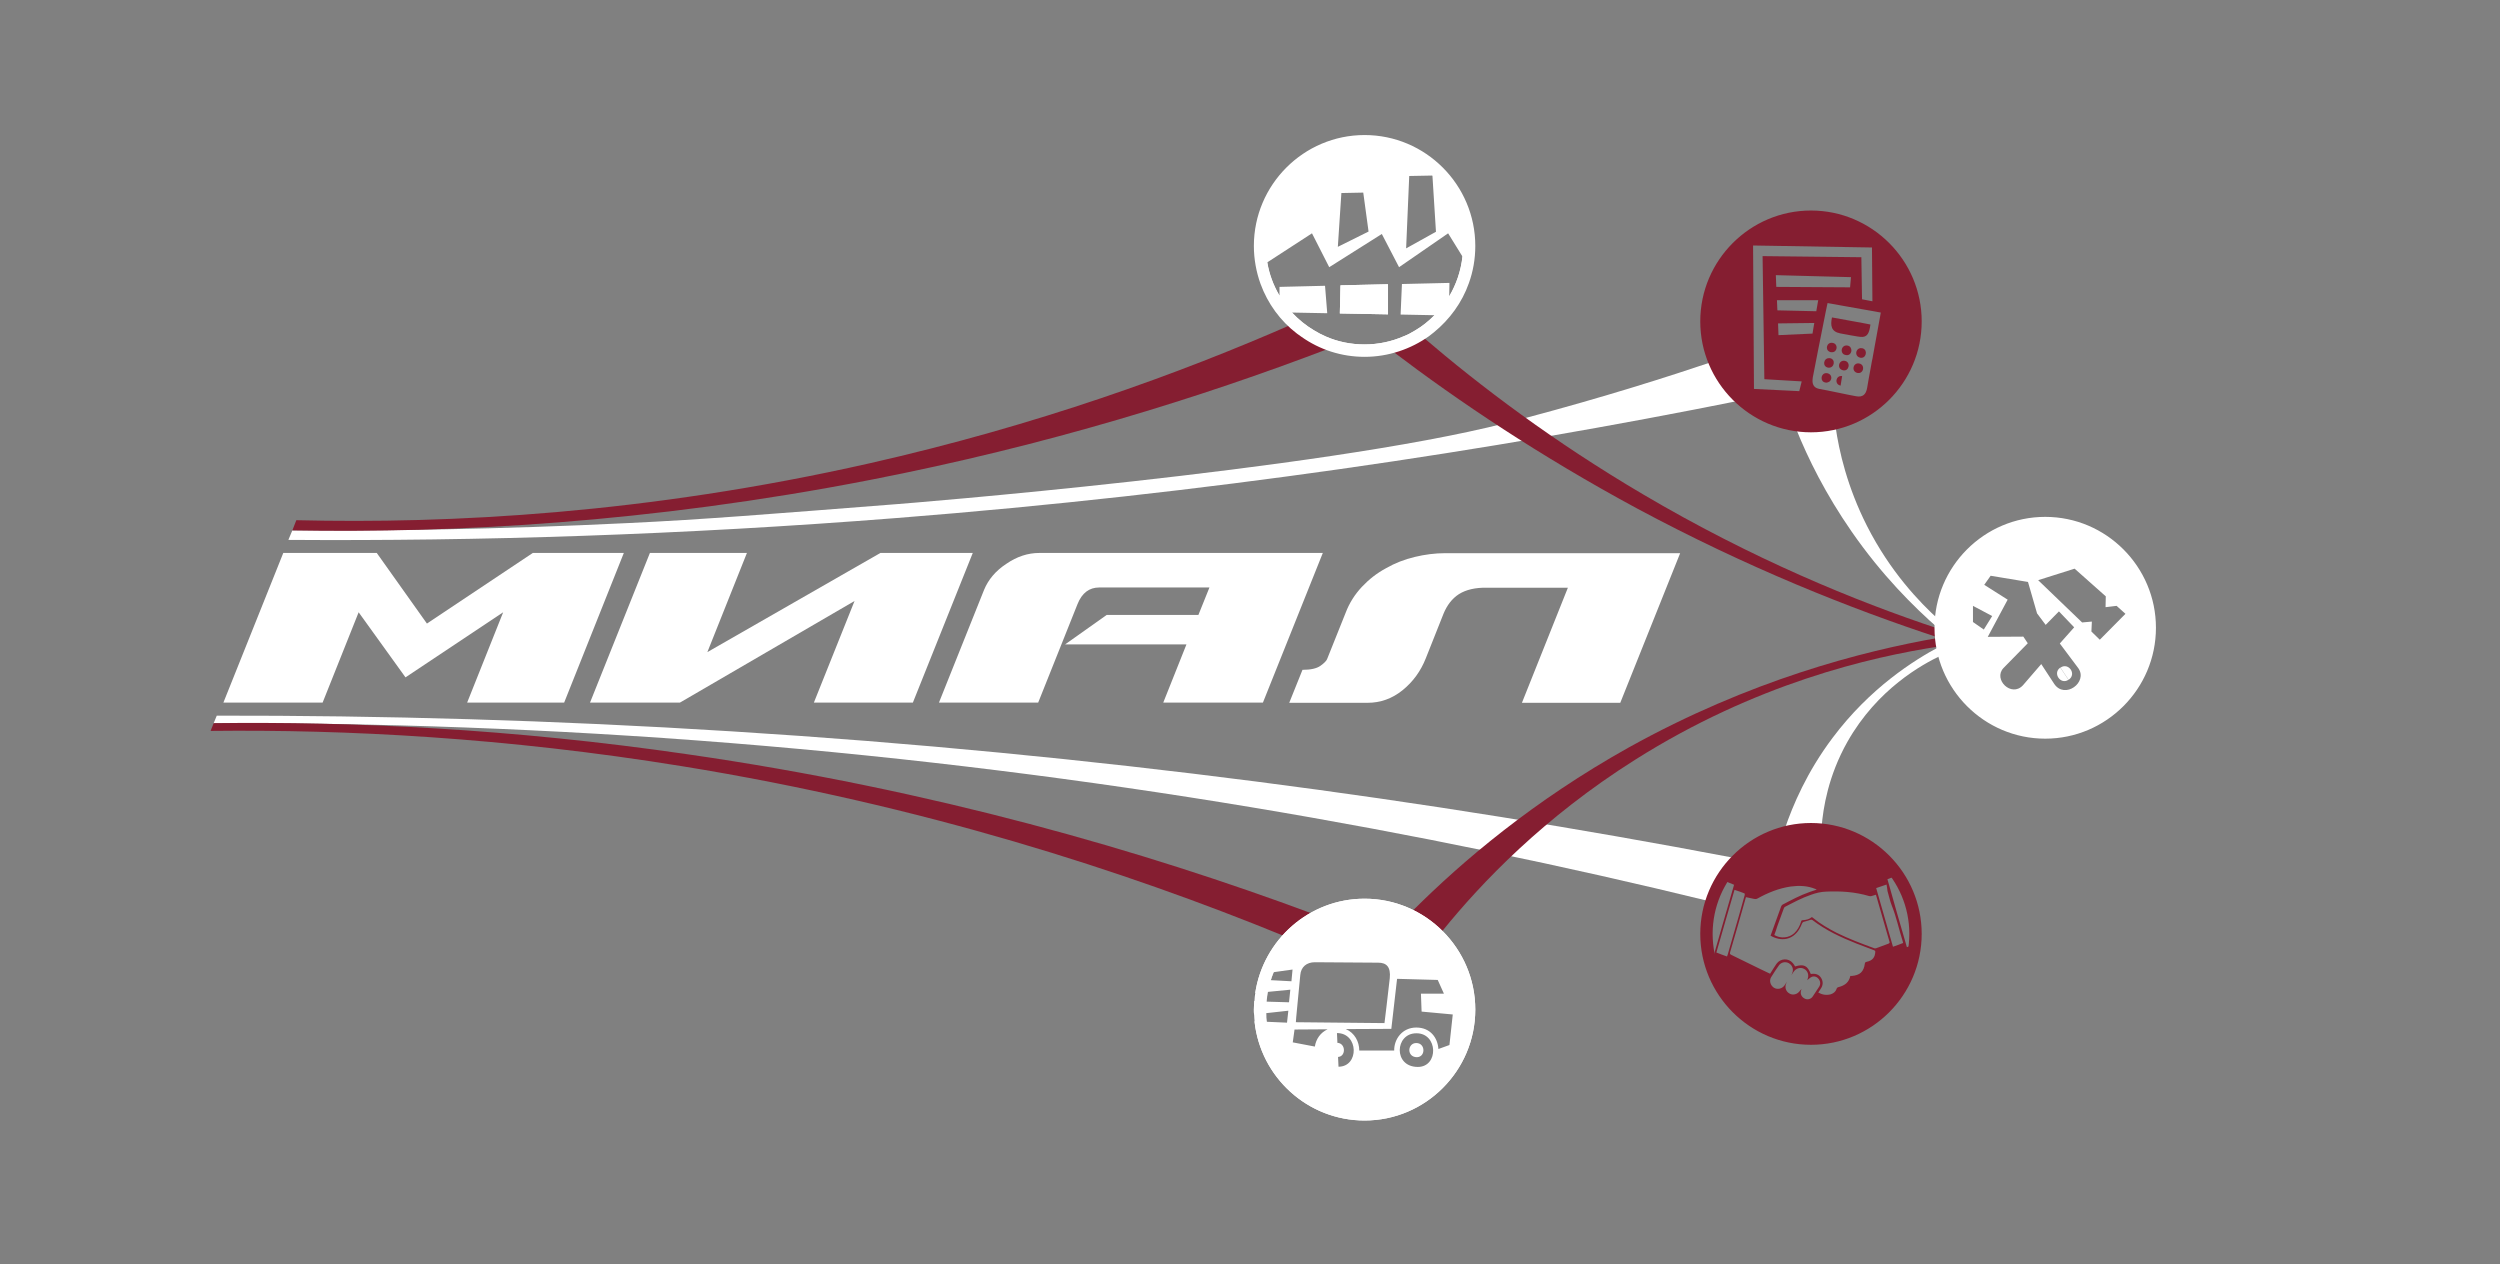 <?xml version="1.0" encoding="UTF-8"?> <svg xmlns="http://www.w3.org/2000/svg" viewBox="1559.85 2277.45 880.3 445.1" width="880.3" height="445.1" data-guides="{&quot;vertical&quot;:[],&quot;horizontal&quot;:[]}"><rect x="1559.85" y="2277.45" width="880.3" height="445.1" fill="#808080" stroke="none"/><path fill="rgb(255, 255, 255)" stroke="none" fill-opacity="1" stroke-width="1" stroke-opacity="1" color="rgb(51, 51, 51)" font-size-adjust="none" class="st0" id="tSvg9c406f49f7" title="Path 1" d="M 1638.513 2524.845 C 1645.542 2507.282 1652.572 2489.719 1659.601 2472.156C 1670.573 2472.156 1681.545 2472.156 1692.516 2472.156C 1698.404 2480.444 1704.292 2488.732 1710.18 2497.02C 1722.605 2488.732 1735.029 2480.444 1747.453 2472.156C 1758.14 2472.156 1768.826 2472.156 1779.513 2472.156C 1772.51 2489.719 1765.506 2507.282 1758.503 2524.845C 1747.116 2524.845 1735.729 2524.845 1724.342 2524.845C 1728.57 2514.245 1732.798 2503.645 1737.026 2493.045C 1725.562 2500.683 1714.097 2508.321 1702.632 2515.96C 1697.133 2508.321 1691.634 2500.683 1686.136 2493.045C 1681.908 2503.645 1677.68 2514.245 1673.452 2524.845C 1661.806 2524.845 1650.159 2524.845 1638.513 2524.845Z" style=""></path><path fill="rgb(255, 255, 255)" stroke="none" fill-opacity="1" stroke-width="1" stroke-opacity="1" color="rgb(51, 51, 51)" font-size-adjust="none" class="st0" id="tSvg166668e996c" title="Path 2" d="M 1822.855 2472.156 C 1818.213 2483.795 1813.57 2495.435 1808.927 2507.074C 1829.236 2495.435 1849.546 2483.795 1869.855 2472.156C 1880.698 2472.156 1891.54 2472.156 1902.382 2472.156C 1895.353 2489.719 1888.323 2507.282 1881.294 2524.845C 1869.674 2524.845 1858.054 2524.845 1846.433 2524.845C 1851.206 2512.92 1855.978 2500.995 1860.751 2489.07C 1840.26 2500.995 1819.769 2512.92 1799.278 2524.845C 1788.721 2524.845 1778.164 2524.845 1767.607 2524.845C 1774.637 2507.282 1781.666 2489.719 1788.695 2472.156C 1800.082 2472.156 1811.469 2472.156 1822.855 2472.156C 1822.855 2472.156 1822.855 2472.156 1822.855 2472.156Z" style=""></path><path fill="rgb(255, 255, 255)" stroke="none" fill-opacity="1" stroke-width="1" stroke-opacity="1" color="rgb(51, 51, 51)" font-size-adjust="none" class="st0" id="tSvg1669f92d2bb" title="Path 3" d="M 1925.804 2472.156 C 1959.083 2472.156 1992.361 2472.156 2025.64 2472.156C 2018.611 2489.719 2011.581 2507.282 2004.552 2524.845C 1992.854 2524.845 1981.156 2524.845 1969.458 2524.845C 1972.181 2518.012 1974.905 2511.179 1977.628 2504.346C 1963.388 2504.346 1949.148 2504.346 1934.908 2504.346C 1939.785 2500.891 1944.661 2497.435 1949.537 2493.98C 1960.302 2493.98 1971.066 2493.98 1981.83 2493.98C 1983.127 2490.758 1984.424 2487.537 1985.721 2484.315C 1972.778 2484.315 1959.835 2484.315 1946.892 2484.315C 1943.39 2484.315 1940.822 2486.264 1939.266 2490.161C 1934.649 2501.722 1930.032 2513.284 1925.415 2524.845C 1913.769 2524.845 1902.122 2524.845 1890.476 2524.845C 1895.768 2511.621 1901.059 2498.397 1906.35 2485.172C 1907.829 2481.587 1910.397 2478.469 1914.21 2475.975C 1917.945 2473.403 1921.835 2472.156 1925.804 2472.156C 1925.804 2472.156 1925.804 2472.156 1925.804 2472.156Z" style=""></path><path fill="rgb(255, 255, 255)" stroke="none" fill-opacity="1" stroke-width="1" stroke-opacity="1" color="rgb(51, 51, 51)" font-size-adjust="none" class="st0" id="tSvg19000c2e7f1" title="Path 4" d="M 2027.196 2509.413 C 2029.349 2504.034 2031.502 2498.656 2033.655 2493.278C 2034.978 2489.771 2036.923 2486.731 2039.413 2484.081C 2041.903 2481.431 2044.704 2479.249 2047.895 2477.534C 2051.007 2475.741 2054.431 2474.416 2058.011 2473.559C 2061.59 2472.702 2065.169 2472.234 2068.749 2472.234C 2096.321 2472.234 2123.893 2472.234 2151.466 2472.234C 2144.436 2489.797 2137.407 2507.36 2130.378 2524.923C 2118.835 2524.923 2107.293 2524.923 2095.751 2524.923C 2101.146 2511.413 2106.541 2497.903 2111.936 2484.393C 2102.443 2484.393 2092.949 2484.393 2083.456 2484.393C 2079.332 2484.315 2076.064 2485.094 2073.573 2486.653C 2071.161 2488.212 2069.371 2490.55 2068.126 2493.59C 2066.051 2498.812 2063.976 2504.034 2061.901 2509.257C 2060.112 2513.777 2057.388 2517.519 2053.731 2520.48C 2050.073 2523.442 2045.949 2524.923 2041.358 2524.923C 2032.176 2524.923 2022.994 2524.923 2013.812 2524.923C 2015.368 2521.052 2016.925 2517.181 2018.481 2513.31C 2021.36 2513.31 2023.461 2512.842 2024.784 2511.907C 2026.107 2510.971 2026.963 2510.114 2027.196 2509.413C 2027.196 2509.413 2027.196 2509.413 2027.196 2509.413Z" style=""></path><path fill="rgb(255, 255, 255)" stroke="none" fill-opacity="1" stroke-width="1" stroke-opacity="1" color="rgb(51, 51, 51)" font-size-adjust="none" class="st0" id="tSvg22c292640a" title="Path 5" d="M 1662.791 2464.206 C 1662.324 2465.297 1661.858 2466.466 1661.391 2467.557C 1728.078 2468.025 1799.745 2465.843 1875.769 2459.841C 1984.709 2451.267 2084.312 2436.225 2173.098 2418.376C 2171.697 2417.207 2170.141 2415.726 2168.585 2413.777C 2165.861 2410.426 2164.305 2407.152 2163.371 2404.658C 2147.419 2410.036 2124.697 2417.284 2097.073 2424.611C 2097.073 2424.611 2093.494 2425.546 2090.148 2426.404C 2024.161 2443.239 1876.081 2454.931 1876.081 2454.931C 1830.248 2458.516 1807.37 2460.387 1780.991 2461.634C 1735.081 2463.894 1695.006 2464.362 1662.791 2464.206Z" style=""></path><path fill="rgb(133, 30, 49)" stroke="none" fill-opacity="1" stroke-width="1" stroke-opacity="1" color="rgb(51, 51, 51)" font-size-adjust="none" class="st1" id="tSvg185ed5b7c3b" title="Path 6" d="M 1662.791 2464.206 C 1663.258 2463.037 1663.725 2461.868 1664.192 2460.621C 1718.04 2461.946 1787.45 2458.36 1866.042 2440.589C 1924.87 2427.261 1975.06 2409.101 2015.524 2391.33C 2016.458 2392.733 2017.858 2394.369 2019.804 2395.928C 2022.683 2398.344 2025.562 2399.592 2027.507 2400.293C 1982.764 2417.362 1928.683 2434.276 1866.276 2446.435C 1788.306 2461.634 1718.895 2465.219 1662.791 2464.206C 1662.791 2464.206 1662.791 2464.206 1662.791 2464.206Z" style=""></path><path fill="rgb(255, 255, 255)" stroke="none" fill-opacity="1" stroke-width="1" stroke-opacity="1" color="rgb(51, 51, 51)" font-size-adjust="none" class="st0" id="tSvgbd66e6b0b1" title="Path 7" d="M 1636.179 2529.444 C 1635.79 2530.301 1635.478 2531.236 1635.089 2532.094C 1692.283 2531.938 1753.212 2533.964 1817.331 2539.109C 1945.958 2549.475 2061.434 2570.286 2161.659 2594.76C 2164.383 2589.615 2167.106 2584.549 2169.83 2579.405C 2063.769 2559.218 1945.88 2543.006 1817.564 2534.978C 1754.457 2531.003 1693.917 2529.366 1636.179 2529.444C 1636.179 2529.444 1636.179 2529.444 1636.179 2529.444Z" style=""></path><path fill="rgb(133, 30, 49)" stroke="none" fill-opacity="1" stroke-width="1" stroke-opacity="1" clip-rule="evenodd" color="rgb(51, 51, 51)" fill-rule="evenodd" font-size-adjust="none" class="st2" id="tSvgfc809c434" title="Path 8" d="M 1635.089 2532.094 C 1634.726 2533.003 1634.363 2533.912 1634 2534.822C 1681.7 2534.276 1737.804 2537.16 1799.822 2547.215C 1884.951 2561.01 1956.385 2584.315 2011.711 2606.919C 2015.057 2604.269 2018.325 2601.619 2021.671 2599.046C 1962.844 2577.222 1888.764 2555.554 1801.69 2543.006C 1739.983 2534.042 1683.801 2531.47 1635.089 2532.094C 1635.089 2532.094 1635.089 2532.094 1635.089 2532.094Z" style=""></path><path fill="rgb(133, 30, 49)" stroke="none" fill-opacity="1" stroke-width="1" stroke-opacity="1" clip-rule="evenodd" color="rgb(51, 51, 51)" fill-rule="evenodd" font-size-adjust="none" class="st2" id="tSvg8805ef3cea" title="Path 9" d="M 2242.586 2502.008 C 2242.69 2503.021 2242.794 2504.034 2242.898 2505.048C 2218.308 2508.789 2177.923 2518.22 2135.514 2545.032C 2103.532 2565.219 2081.511 2588.212 2067.66 2605.36C 2064.236 2602.866 2060.89 2600.371 2057.466 2597.955C 2074.741 2580.73 2099.719 2559.452 2133.335 2540.667C 2175.977 2516.973 2215.429 2506.762 2242.586 2502.008C 2242.586 2502.008 2242.586 2502.008 2242.586 2502.008Z" style=""></path><path fill="rgb(255, 255, 255)" stroke="none" fill-opacity="1" stroke-width="1" stroke-opacity="1" color="rgb(51, 51, 51)" font-size-adjust="none" class="st0" id="tSvg134749f063f" title="Path 10" d="M 2242.975 2505.048 C 2243.053 2506.139 2243.131 2507.23 2243.209 2508.321C 2236.828 2511.361 2220.954 2519.935 2210.371 2538.641C 2203.601 2550.644 2201.812 2561.946 2201.267 2568.727C 2196.909 2568.961 2192.629 2569.194 2188.272 2569.428C 2191.151 2560.933 2196.131 2549.241 2205.158 2537.238C 2218.308 2519.701 2233.715 2509.958 2242.975 2505.048C 2242.975 2505.048 2242.975 2505.048 2242.975 2505.048Z" style=""></path><path fill="rgb(133, 30, 49)" stroke="none" fill-opacity="1" stroke-width="1" stroke-opacity="1" color="rgb(51, 51, 51)" font-size-adjust="none" class="st1" id="tSvg1b4f83cd53" title="Path 11" d="M 2242.586 2502.008 C 2242.586 2500.969 2242.586 2499.93 2242.586 2498.89C 2212.783 2488.992 2176.678 2474.105 2138.237 2451.423C 2107.034 2433.029 2081.277 2413.621 2060.734 2396.006C 2057.155 2397.643 2053.497 2399.28 2049.918 2400.917C 2073.496 2418.843 2102.209 2438.095 2136.136 2456.412C 2175.043 2477.3 2211.461 2491.798 2242.586 2502.008C 2242.586 2502.008 2242.586 2502.008 2242.586 2502.008Z" style=""></path><path fill="rgb(255, 255, 255)" stroke="none" fill-opacity="1" stroke-width="1" stroke-opacity="1" color="rgb(51, 51, 51)" font-size-adjust="none" class="st0" id="tSvg188ce8b6bfc" title="Path 12" d="M 2242.586 2498.89 C 2242.586 2497.825 2242.586 2496.76 2242.586 2495.695C 2235.583 2489.381 2225.389 2478.625 2217.297 2462.725C 2210.293 2448.929 2207.414 2436.302 2206.169 2427.573C 2201.578 2427.885 2196.909 2428.196 2192.318 2428.508C 2196.442 2438.797 2202.668 2451.423 2211.927 2464.751C 2222.432 2479.872 2233.56 2491.018 2242.586 2498.89C 2242.586 2498.89 2242.586 2498.89 2242.586 2498.89Z" style=""></path><path fill="rgb(255, 255, 255)" stroke="none" fill-opacity="1" stroke-width="1" stroke-opacity="1" color="rgb(51, 51, 51)" font-size-adjust="none" class="st0" id="tSvg3b913f1977" title="Path 13" d="M 2048.595 2377.534 C 2048.595 2381.067 2048.595 2384.601 2048.595 2388.134C 2042.941 2388.03 2037.286 2387.926 2031.631 2387.822C 2031.709 2384.523 2031.787 2381.223 2031.865 2377.924C 2037.442 2377.794 2043.018 2377.664 2048.595 2377.534Z" style=""></path><path fill="rgb(255, 255, 255)" stroke="none" fill-opacity="1" stroke-width="1" stroke-opacity="1" color="rgb(51, 51, 51)" font-size-adjust="none" class="st0" id="tSvgc0153ab2ec" title="Path 14" d="M 2040.347 2327.183 C 2020.037 2327.183 2003.54 2343.707 2003.54 2364.05C 2003.54 2384.393 2020.037 2400.917 2040.347 2400.917C 2060.656 2400.917 2077.153 2384.393 2077.153 2364.05C 2077.153 2343.707 2060.656 2327.183 2040.347 2327.183ZM 2056.065 2339.42 C 2058.789 2339.368 2061.512 2339.316 2064.236 2339.264C 2064.651 2345.863 2065.066 2352.462 2065.481 2359.061C 2061.979 2361.01 2058.477 2362.959 2054.976 2364.907C 2055.339 2356.411 2055.702 2347.916 2056.065 2339.42ZM 2032.176 2345.421 C 2034.744 2345.37 2037.312 2345.318 2039.88 2345.266C 2040.502 2349.838 2041.125 2354.411 2041.747 2358.983C 2038.142 2360.776 2034.537 2362.569 2030.931 2364.362C 2031.346 2358.048 2031.761 2351.735 2032.176 2345.421ZM 2053.497 2377.456 C 2053.342 2381.041 2053.186 2384.627 2053.03 2388.212C 2057.025 2388.29 2061.019 2388.368 2065.014 2388.446C 2062.991 2390.472 2060.734 2392.343 2058.166 2393.824C 2056.921 2394.603 2055.598 2395.305 2054.198 2395.85C 2049.918 2397.721 2045.249 2398.734 2040.347 2398.734C 2035.6 2398.734 2031.009 2397.799 2026.885 2396.006C 2025.406 2395.383 2023.928 2394.603 2022.527 2393.746C 2019.648 2392.031 2017.08 2389.927 2014.824 2387.51C 2018.948 2387.588 2023.072 2387.666 2027.196 2387.744C 2026.937 2384.523 2026.677 2381.301 2026.418 2378.079C 2021.075 2378.209 2015.731 2378.339 2010.388 2378.469C 2010.388 2379.482 2010.388 2380.496 2010.388 2381.509C 2008.287 2377.924 2006.809 2374.026 2006.108 2369.817C 2011.348 2366.414 2016.587 2363.011 2021.827 2359.607C 2023.85 2363.582 2025.873 2367.557 2027.896 2371.532C 2034.07 2367.635 2040.243 2363.738 2046.416 2359.841C 2048.439 2363.738 2050.463 2367.635 2052.486 2371.532C 2058.244 2367.557 2064.002 2363.582 2069.761 2359.607C 2071.447 2362.335 2073.132 2365.063 2074.818 2367.791C 2074.274 2372.857 2072.64 2377.612 2070.15 2381.821C 2070.176 2380.236 2070.201 2378.651 2070.227 2377.066C 2064.651 2377.196 2059.074 2377.326 2053.497 2377.456Z" style=""></path><path fill="rgb(255, 255, 255)" stroke="none" fill-opacity="1" stroke-width="1" stroke-opacity="1" color="rgb(51, 51, 51)" font-size-adjust="none" class="st0" id="tSvg6e5ea7f020" title="Path 15" d="M 2048.595 2388.134 C 2042.941 2388.03 2037.286 2387.926 2031.631 2387.822C 2031.709 2384.523 2031.787 2381.223 2031.865 2377.924C 2037.442 2377.794 2043.018 2377.664 2048.595 2377.534C 2048.595 2377.534 2048.595 2377.534 2048.595 2377.534C 2048.595 2381.067 2048.595 2384.601 2048.595 2388.134Z" style=""></path><path fill="none" stroke="none" fill-opacity="1" stroke-width="1" stroke-opacity="1" color="rgb(51, 51, 51)" font-size-adjust="none" class="st3" id="tSvg19207ff2bc1" title="Path 16" d="M 2048.595 2388.134 C 2042.941 2388.03 2037.286 2387.926 2031.631 2387.822C 2031.709 2384.523 2031.787 2381.223 2031.865 2377.924C 2037.442 2377.794 2043.018 2377.664 2048.595 2377.534C 2048.595 2377.534 2048.595 2377.534 2048.595 2377.534C 2048.595 2381.067 2048.595 2384.601 2048.595 2388.134Z" style=""></path><path fill="none" stroke="none" fill-opacity="1" stroke-width="1" stroke-opacity="1" color="rgb(51, 51, 51)" font-size-adjust="none" class="st3" id="tSvgf80c40c7b3" title="Path 17" d="M 2040.347 2327.183 C 2020.037 2327.183 2003.54 2343.707 2003.54 2364.05C 2003.54 2366.466 2003.774 2368.804 2004.241 2371.065C 2005.252 2376.365 2007.431 2381.275 2010.466 2385.484C 2010.933 2386.185 2011.478 2386.809 2012.022 2387.51C 2013.968 2389.849 2016.224 2392.031 2018.714 2393.824C 2019.804 2394.603 2020.971 2395.383 2022.216 2396.084C 2027.585 2399.202 2033.81 2400.917 2040.425 2400.917C 2047.272 2400.917 2053.575 2399.046 2059.1 2395.85C 2060.189 2395.227 2061.201 2394.525 2062.135 2393.824C 2064.236 2392.265 2066.181 2390.472 2067.971 2388.524C 2068.749 2387.666 2069.449 2386.731 2070.15 2385.796C 2073.418 2381.353 2075.674 2376.209 2076.686 2370.597C 2077.075 2368.492 2077.231 2366.31 2077.231 2364.05C 2077.153 2343.707 2060.656 2327.183 2040.347 2327.183ZM 2032.176 2345.421 C 2034.744 2345.37 2037.312 2345.318 2039.88 2345.266C 2040.502 2349.838 2041.125 2354.411 2041.747 2358.983C 2038.142 2360.776 2034.537 2362.569 2030.931 2364.362C 2031.346 2358.048 2031.761 2351.735 2032.176 2345.421ZM 2056.065 2339.42 C 2058.789 2339.368 2061.512 2339.316 2064.236 2339.264C 2064.651 2345.863 2065.066 2352.462 2065.481 2359.061C 2061.979 2361.01 2058.477 2362.959 2054.976 2364.907C 2055.339 2356.411 2055.702 2347.916 2056.065 2339.42ZM 2070.15 2381.743 C 2070.176 2380.158 2070.201 2378.573 2070.227 2376.988C 2064.651 2377.118 2059.074 2377.248 2053.497 2377.378C 2053.342 2380.989 2053.186 2384.601 2053.03 2388.212C 2057.025 2388.29 2061.019 2388.368 2065.014 2388.446C 2062.991 2390.472 2060.734 2392.343 2058.166 2393.824C 2056.921 2394.603 2055.598 2395.305 2054.198 2395.85C 2049.918 2397.721 2045.249 2398.734 2040.347 2398.734C 2035.6 2398.734 2031.009 2397.799 2026.885 2396.006C 2025.406 2395.383 2023.928 2394.603 2022.527 2393.746C 2019.648 2392.031 2017.08 2389.927 2014.824 2387.51C 2018.948 2387.588 2023.072 2387.666 2027.196 2387.744C 2026.937 2384.523 2026.677 2381.301 2026.418 2378.079C 2021.075 2378.209 2015.731 2378.339 2010.388 2378.469C 2010.388 2379.482 2010.388 2380.496 2010.388 2381.509C 2008.287 2377.924 2006.809 2374.026 2006.108 2369.817C 2011.348 2366.414 2016.587 2363.011 2021.827 2359.607C 2023.85 2363.582 2025.873 2367.557 2027.896 2371.532C 2034.07 2367.635 2040.243 2363.738 2046.416 2359.841C 2048.439 2363.738 2050.463 2367.635 2052.486 2371.532C 2058.244 2367.557 2064.002 2363.582 2069.761 2359.607C 2071.447 2362.335 2073.132 2365.063 2074.818 2367.791C 2074.274 2372.779 2072.64 2377.534 2070.15 2381.743Z" style=""></path><path fill="rgb(255, 255, 255)" stroke="none" fill-opacity="1" stroke-width="1" stroke-opacity="1" color="rgb(51, 51, 51)" font-size-adjust="none" class="st0" id="tSvg51f7dda903" title="Path 18" d="M 2040.347 2325.001 C 2018.87 2325.001 2001.362 2342.538 2001.362 2364.05C 2001.362 2368.726 2002.218 2373.247 2003.696 2377.378C 2006.264 2384.393 2010.699 2390.472 2016.535 2394.915C 2017.08 2395.305 2017.625 2395.694 2018.17 2396.084C 2024.473 2400.527 2032.098 2403.099 2040.347 2403.099C 2040.347 2403.099 2040.347 2403.099 2040.347 2403.099C 2048.751 2403.099 2056.61 2400.371 2062.991 2395.85C 2063.613 2395.383 2064.158 2394.915 2064.78 2394.447C 2070.305 2389.927 2074.663 2384.003 2077.075 2377.144C 2078.554 2373.013 2079.332 2368.648 2079.332 2364.05C 2079.332 2342.538 2061.823 2325.001 2040.347 2325.001ZM 2074.818 2367.713 C 2074.274 2372.779 2072.64 2377.534 2070.15 2381.743C 2068.671 2384.159 2066.959 2386.419 2064.936 2388.446C 2062.913 2390.472 2060.656 2392.343 2058.088 2393.824C 2056.843 2394.603 2055.521 2395.305 2054.12 2395.85C 2049.84 2397.721 2045.171 2398.734 2040.269 2398.734C 2035.522 2398.734 2030.931 2397.799 2026.807 2396.006C 2025.329 2395.383 2023.85 2394.603 2022.449 2393.746C 2019.57 2392.031 2017.002 2389.927 2014.746 2387.51C 2013.034 2385.64 2011.555 2383.691 2010.31 2381.509C 2008.209 2377.924 2006.731 2374.026 2006.031 2369.817C 2005.719 2367.947 2005.564 2365.998 2005.564 2364.05C 2005.564 2344.876 2021.127 2329.365 2040.191 2329.365C 2059.256 2329.365 2074.818 2344.954 2074.818 2364.05C 2075.052 2365.297 2074.974 2366.544 2074.818 2367.713Z" style=""></path><ellipse color="rgb(51, 51, 51)" font-size-adjust="none" class="st3" cx="2197.532" cy="2390.628" r="47.3" id="tSvg8e9ed66d37" title="Ellipse 1" fill="none" fill-opacity="1" stroke="none" stroke-opacity="1" rx="50.311" ry="50.347" style="transform: rotate(0deg); transform-origin: 2197.53px 2390.63px;"></ellipse><path fill="rgb(133, 30, 49)" stroke="none" fill-opacity="1" stroke-width="1" stroke-opacity="1" color="rgb(51, 51, 51)" font-size-adjust="none" class="st1" id="tSvg148648e3274" title="Path 19" d="M 2197.532 2353.761 C 2177.222 2353.761 2160.726 2370.285 2160.726 2390.628C 2160.726 2410.971 2177.222 2427.495 2197.532 2427.495C 2217.841 2427.495 2234.338 2410.971 2234.338 2390.628C 2234.338 2370.285 2217.841 2353.761 2197.532 2353.761ZM 2193.408 2415.18 C 2188.09 2414.92 2182.773 2414.66 2177.456 2414.401C 2177.352 2397.565 2177.248 2380.729 2177.144 2363.894C 2191.099 2364.128 2205.054 2364.362 2219.009 2364.595C 2219.06 2370.909 2219.112 2377.222 2219.164 2383.535C 2217.945 2383.302 2216.726 2383.068 2215.507 2382.834C 2215.429 2377.898 2215.351 2372.961 2215.273 2368.025C 2203.679 2367.895 2192.085 2367.765 2180.49 2367.635C 2180.698 2382.08 2180.905 2396.526 2181.113 2410.971C 2185.496 2411.231 2189.88 2411.491 2194.264 2411.751C 2193.952 2412.92 2193.641 2414.167 2193.408 2415.18ZM 2185.315 2378.469 C 2185.263 2377.092 2185.211 2375.715 2185.159 2374.338C 2193.978 2374.572 2202.797 2374.806 2211.616 2375.04C 2211.512 2376.235 2211.409 2377.43 2211.305 2378.625C 2202.642 2378.573 2193.978 2378.521 2185.315 2378.469ZM 2200.1 2383.146 C 2200.1 2383.224 2200.022 2383.379 2200.022 2383.457C 2199.866 2384.471 2199.633 2385.64 2199.399 2387.043C 2194.834 2386.939 2190.269 2386.835 2185.704 2386.731C 2185.652 2385.536 2185.6 2384.341 2185.548 2383.146C 2190.399 2383.146 2195.249 2383.146 2200.1 2383.146ZM 2186.093 2395.461 C 2186.041 2394.084 2185.989 2392.707 2185.937 2391.33C 2190.191 2391.278 2194.445 2391.226 2198.699 2391.174C 2198.466 2392.343 2198.31 2393.59 2198.076 2394.915C 2194.082 2395.097 2190.088 2395.279 2186.093 2395.461ZM 2219.32 2402.943 C 2219.242 2403.489 2219.164 2403.956 2219.009 2404.502C 2218.075 2409.412 2217.374 2413.699 2217.297 2414.089C 2216.908 2416.271 2215.818 2417.44 2213.406 2416.973C 2212.394 2416.817 2209.826 2416.271 2207.181 2415.726C 2204.302 2415.102 2201.345 2414.556 2200.489 2414.401C 2198.932 2414.089 2198.232 2413.309 2198.076 2411.906C 2198.076 2411.439 2198.076 2410.971 2198.154 2410.426C 2198.31 2409.334 2201.422 2393.824 2202.745 2387.121C 2203.134 2385.25 2203.368 2384.159 2203.368 2384.159C 2205.832 2384.601 2208.296 2385.042 2210.76 2385.484C 2212.368 2385.77 2213.977 2386.056 2215.585 2386.341C 2216.778 2386.549 2217.971 2386.757 2219.164 2386.965C 2220.15 2387.147 2221.135 2387.329 2222.121 2387.51C 2222.121 2387.588 2220.643 2395.694 2219.32 2402.943ZM 2204.924 2389.225 C 2204.302 2392.187 2204.691 2394.213 2207.803 2394.837C 2208.581 2394.993 2213.172 2395.85 2213.873 2395.928C 2214.573 2396.084 2215.196 2396.084 2215.74 2396.084C 2217.374 2395.928 2218.075 2394.759 2218.464 2391.719C 2217.53 2391.537 2216.596 2391.356 2215.663 2391.174C 2212.083 2390.524 2208.504 2389.875 2204.924 2389.225ZM 2215.818 2400.137 C 2215.74 2400.137 2215.663 2400.059 2215.507 2400.059C 2214.651 2399.903 2214.028 2400.293 2213.717 2400.839C 2213.172 2401.774 2213.484 2403.099 2214.884 2403.411C 2216.985 2403.8 2217.608 2400.761 2215.818 2400.137ZM 2214.495 2405.437 C 2212.316 2405.048 2211.616 2408.321 2213.951 2408.789C 2214.184 2408.789 2214.417 2408.789 2214.573 2408.789C 2215.196 2408.711 2215.663 2408.165 2215.818 2407.62C 2216.052 2406.762 2215.74 2405.671 2214.495 2405.437ZM 2210.371 2399.124 C 2210.371 2399.124 2210.371 2399.124 2210.371 2399.124C 2209.048 2398.89 2208.27 2399.981 2208.348 2400.994C 2208.426 2401.696 2208.815 2402.32 2209.826 2402.475C 2210.994 2402.709 2211.694 2401.852 2211.772 2400.917C 2211.772 2400.137 2211.383 2399.28 2210.371 2399.124ZM 2209.437 2404.502 C 2209.437 2404.502 2209.437 2404.502 2209.437 2404.502C 2207.259 2404.112 2206.48 2407.386 2208.893 2407.853C 2210.994 2408.243 2211.616 2404.892 2209.437 2404.502ZM 2208.504 2409.88 C 2206.325 2409.49 2205.624 2412.764 2207.959 2413.231ZM 2205.158 2398.189 C 2203.134 2397.799 2202.356 2400.527 2204.068 2401.306C 2204.224 2401.384 2204.379 2401.462 2204.613 2401.462C 2205.235 2401.54 2205.78 2401.384 2206.091 2400.994C 2206.403 2400.683 2206.558 2400.215 2206.558 2399.747C 2206.558 2399.046 2206.091 2398.344 2205.158 2398.189ZM 2204.224 2403.567 C 2204.146 2403.567 2204.068 2403.567 2203.99 2403.567C 2201.967 2403.411 2201.345 2406.528 2203.601 2406.918C 2203.679 2406.918 2203.757 2406.918 2203.835 2406.918C 2205.78 2406.996 2206.325 2403.956 2204.224 2403.567ZM 2203.757 2409.023 C 2203.601 2408.945 2203.446 2408.945 2203.29 2408.867C 2202.045 2408.633 2201.267 2409.568 2201.267 2410.581C 2201.267 2411.283 2201.656 2411.984 2202.59 2412.14C 2202.59 2412.14 2202.668 2412.14 2202.668 2412.14C 2202.901 2412.218 2203.057 2412.218 2203.212 2412.14C 2203.212 2412.14 2203.212 2412.14 2203.212 2412.14C 2203.29 2412.14 2203.446 2412.062 2203.523 2412.062C 2203.523 2412.062 2203.523 2412.062 2203.523 2412.062C 2204.924 2411.673 2205.158 2409.646 2203.757 2409.023Z" style=""></path><path fill="rgb(133, 30, 49)" stroke="none" fill-opacity="1" stroke-width="1" stroke-opacity="1" color="rgb(51, 51, 51)" font-size-adjust="none" class="st1" id="tSvg46afce9e69" title="Path 20" d="M 2197.532 2429.677 C 2176.055 2429.677 2158.547 2412.14 2158.547 2390.628C 2158.547 2369.116 2176.055 2351.579 2197.532 2351.579C 2219.009 2351.579 2236.517 2369.116 2236.517 2390.628C 2236.517 2412.14 2219.009 2429.677 2197.532 2429.677ZM 2197.532 2355.944 C 2178.389 2355.944 2162.904 2371.532 2162.904 2390.628C 2162.904 2409.724 2178.467 2425.313 2197.532 2425.313C 2216.596 2425.313 2232.159 2409.724 2232.159 2390.628C 2232.159 2371.532 2216.596 2355.944 2197.532 2355.944C 2197.532 2355.944 2197.532 2355.944 2197.532 2355.944Z" style=""></path><path fill="none" stroke="none" fill-opacity="1" stroke-width="1" stroke-opacity="1" color="rgb(51, 51, 51)" font-size-adjust="none" class="st3" id="tSvg130012ff8c7" title="Path 21" d="M 2285.306 2512.53 C 2282.505 2514.479 2285.462 2518.688 2288.186 2516.817ZM 2285.306 2512.53 C 2282.505 2514.479 2285.462 2518.688 2288.186 2516.817ZM 2280.015 2461.634 C 2259.705 2461.634 2243.209 2478.158 2243.209 2498.501C 2243.209 2518.844 2259.705 2535.367 2280.015 2535.367C 2300.325 2535.367 2316.821 2518.844 2316.821 2498.501C 2316.821 2478.158 2300.402 2461.634 2280.015 2461.634ZM 2254.57 2490.784 C 2256.826 2491.979 2259.083 2493.174 2261.34 2494.37C 2260.354 2495.954 2259.368 2497.539 2258.383 2499.124C 2257.112 2498.241 2255.841 2497.357 2254.57 2496.474C 2254.57 2494.577 2254.57 2492.681 2254.57 2490.784ZM 2272.156 2518.766 C 2268.109 2523.13 2261.573 2516.661 2265.308 2512.686C 2268.161 2509.776 2271.014 2506.866 2273.868 2503.957C 2273.349 2503.177 2272.83 2502.398 2272.311 2501.618C 2268.135 2501.644 2263.959 2501.67 2259.783 2501.696C 2259.783 2501.696 2259.783 2501.696 2259.783 2501.696C 2262.118 2497.331 2264.452 2492.967 2266.787 2488.602C 2264.037 2486.861 2261.288 2485.12 2258.538 2483.38C 2259.29 2482.315 2260.043 2481.249 2260.795 2480.184C 2265.178 2480.912 2269.562 2481.639 2273.945 2482.366C 2275.009 2486.056 2276.072 2489.745 2277.136 2493.434C 2278.147 2494.785 2279.159 2496.136 2280.171 2497.487C 2281.727 2495.902 2283.283 2494.318 2284.84 2492.733C 2286.629 2494.603 2288.419 2496.474 2290.209 2498.345C 2288.523 2500.241 2286.837 2502.138 2285.151 2504.034C 2287.33 2506.944 2289.508 2509.854 2291.687 2512.764C 2295.111 2517.674 2286.94 2523.754 2283.205 2518.298C 2281.675 2515.96 2280.145 2513.621 2278.614 2511.283C 2276.461 2513.777 2274.309 2516.271 2272.156 2518.766ZM 2296.278 2499.826 C 2296.33 2498.656 2296.382 2497.487 2296.434 2496.318C 2295.293 2496.422 2294.151 2496.526 2293.01 2496.63C 2287.848 2491.668 2282.687 2486.705 2277.525 2481.743C 2281.805 2480.392 2286.085 2479.041 2290.364 2477.69C 2294.022 2480.938 2297.679 2484.185 2301.336 2487.433C 2301.31 2488.706 2301.284 2489.979 2301.258 2491.252C 2302.555 2491.096 2303.852 2490.94 2305.149 2490.784C 2306.187 2491.72 2307.224 2492.655 2308.262 2493.59C 2305.253 2496.63 2302.244 2499.67 2299.235 2502.709C 2298.25 2501.748 2297.264 2500.787 2296.278 2499.826ZM 2288.263 2516.817 C 2291.22 2514.791 2288.186 2510.582 2285.384 2512.53ZM 2285.306 2512.53 C 2282.505 2514.479 2285.462 2518.688 2288.186 2516.817ZM 2285.306 2512.53 C 2282.505 2514.479 2285.462 2518.688 2288.186 2516.817Z" style=""></path><path fill="rgb(255, 255, 255)" stroke="none" fill-opacity="1" stroke-width="1" stroke-opacity="1" color="rgb(51, 51, 51)" font-size-adjust="none" class="st0" id="tSvg13e3f5790ef" title="Path 22" d="M 2285.306 2512.53 C 2282.505 2514.479 2285.462 2518.688 2288.186 2516.817ZM 2285.306 2512.53 C 2282.505 2514.479 2285.462 2518.688 2288.186 2516.817ZM 2280.015 2461.634 C 2259.705 2461.634 2243.209 2478.158 2243.209 2498.501C 2243.209 2518.844 2259.705 2535.367 2280.015 2535.367C 2300.325 2535.367 2316.821 2518.844 2316.821 2498.501C 2316.821 2478.158 2300.402 2461.634 2280.015 2461.634ZM 2254.57 2490.784 C 2256.826 2491.979 2259.083 2493.174 2261.34 2494.37C 2260.354 2495.954 2259.368 2497.539 2258.383 2499.124C 2257.112 2498.241 2255.841 2497.357 2254.57 2496.474C 2254.57 2494.577 2254.57 2492.681 2254.57 2490.784ZM 2272.156 2518.766 C 2268.109 2523.13 2261.573 2516.661 2265.308 2512.686C 2268.161 2509.776 2271.014 2506.866 2273.868 2503.957C 2273.349 2503.177 2272.83 2502.398 2272.311 2501.618C 2268.135 2501.644 2263.959 2501.67 2259.783 2501.696C 2259.783 2501.696 2259.783 2501.696 2259.783 2501.696C 2262.118 2497.331 2264.452 2492.967 2266.787 2488.602C 2264.037 2486.861 2261.288 2485.12 2258.538 2483.38C 2259.29 2482.315 2260.043 2481.249 2260.795 2480.184C 2265.178 2480.912 2269.562 2481.639 2273.945 2482.366C 2275.009 2486.056 2276.072 2489.745 2277.136 2493.434C 2278.147 2494.785 2279.159 2496.136 2280.171 2497.487C 2281.727 2495.902 2283.283 2494.318 2284.84 2492.733C 2286.629 2494.603 2288.419 2496.474 2290.209 2498.345C 2288.523 2500.241 2286.837 2502.138 2285.151 2504.034C 2287.33 2506.944 2289.508 2509.854 2291.687 2512.764C 2295.111 2517.674 2286.94 2523.754 2283.205 2518.298C 2281.675 2515.96 2280.145 2513.621 2278.614 2511.283C 2276.461 2513.777 2274.309 2516.271 2272.156 2518.766ZM 2296.278 2499.826 C 2296.33 2498.656 2296.382 2497.487 2296.434 2496.318C 2295.293 2496.422 2294.151 2496.526 2293.01 2496.63C 2287.848 2491.668 2282.687 2486.705 2277.525 2481.743C 2281.805 2480.392 2286.085 2479.041 2290.364 2477.69C 2294.022 2480.938 2297.679 2484.185 2301.336 2487.433C 2301.31 2488.706 2301.284 2489.979 2301.258 2491.252C 2302.555 2491.096 2303.852 2490.94 2305.149 2490.784C 2306.187 2491.72 2307.224 2492.655 2308.262 2493.59C 2305.253 2496.63 2302.244 2499.67 2299.235 2502.709C 2298.25 2501.748 2297.264 2500.787 2296.278 2499.826ZM 2288.263 2516.817 C 2291.22 2514.791 2288.186 2510.582 2285.384 2512.53ZM 2285.306 2512.53 C 2282.505 2514.479 2285.462 2518.688 2288.186 2516.817ZM 2285.306 2512.53 C 2282.505 2514.479 2285.462 2518.688 2288.186 2516.817Z" style=""></path><path fill="rgb(255, 255, 255)" stroke="none" fill-opacity="1" stroke-width="1" stroke-opacity="1" color="rgb(51, 51, 51)" font-size-adjust="none" class="st0" id="tSvg8f5ad47f39" title="Path 23" d="M 2280.015 2459.451 C 2258.538 2459.451 2241.03 2476.988 2241.03 2498.501C 2241.03 2520.013 2258.538 2537.55 2280.015 2537.55C 2301.492 2537.55 2319 2520.013 2319 2498.501C 2319 2476.988 2301.492 2459.451 2280.015 2459.451ZM 2280.015 2533.185 C 2260.873 2533.185 2245.388 2517.596 2245.388 2498.501C 2245.388 2479.405 2260.95 2463.816 2280.015 2463.816C 2299.08 2463.816 2314.642 2479.405 2314.642 2498.501C 2314.642 2517.596 2299.157 2533.185 2280.015 2533.185Z" style=""></path><ellipse color="rgb(51, 51, 51)" font-size-adjust="none" class="st3" cx="2197.532" cy="2606.295" r="47.3" id="tSvg17c9713d919" title="Ellipse 2" fill="none" fill-opacity="1" stroke="none" stroke-opacity="1" rx="50.311" ry="50.347" style="transform: rotate(0deg); transform-origin: 2197.53px 2606.3px;"></ellipse><ellipse color="rgb(51, 51, 51)" font-size-adjust="none" class="st3" cx="2197.532" cy="2606.295" r="47.3" id="tSvg1627661e2f5" title="Ellipse 3" fill="none" fill-opacity="1" stroke="none" stroke-opacity="1" rx="50.311" ry="50.347" style="transform: rotate(0deg); transform-origin: 2197.53px 2606.3px;"></ellipse><path fill="rgb(133, 30, 49)" stroke="none" fill-opacity="1" stroke-width="1" stroke-opacity="1" color="rgb(51, 51, 51)" font-size-adjust="none" class="st1" id="tSvg16d5d97ce93" title="Path 24" d="M 2231.303 2610.972 C 2228.969 2603.021 2226.712 2595.071 2224.456 2587.043C 2225.623 2586.576 2226.868 2586.108 2228.035 2585.64C 2221.421 2575.897 2210.216 2569.428 2197.532 2569.428C 2184.226 2569.428 2172.476 2576.521 2166.017 2587.199C 2166.017 2587.199 2166.017 2587.199 2166.017 2587.199C 2167.495 2587.823 2168.974 2588.368 2170.452 2588.992C 2167.962 2597.565 2165.55 2606.061 2163.06 2614.635C 2162.593 2614.479 2162.048 2614.323 2161.582 2614.089C 2165.161 2630.691 2179.868 2643.162 2197.532 2643.162C 2216.596 2643.162 2232.315 2628.587 2234.182 2609.958C 2233.171 2610.348 2232.237 2610.66 2231.303 2610.972ZM 2167.962 2614.245 C 2166.717 2613.778 2165.472 2613.388 2164.227 2612.842C 2166.328 2605.516 2168.429 2598.189 2170.608 2590.784C 2171.853 2591.174 2172.942 2591.564 2174.11 2592.032C 2174.187 2592.032 2174.265 2592.421 2174.187 2592.655C 2173.565 2594.76 2173.02 2596.864 2172.398 2599.046C 2170.997 2603.879 2169.596 2608.789 2168.196 2613.622C 2168.118 2613.778 2168.04 2614.011 2167.962 2614.245ZM 2195.275 2629.054 C 2194.108 2628.431 2193.641 2627.262 2194.108 2626.015C 2194.108 2625.937 2194.186 2625.859 2194.186 2625.703C 2194.03 2625.937 2193.797 2626.092 2193.641 2626.326C 2192.785 2627.573 2191.151 2628.041 2189.906 2627.262C 2188.583 2626.482 2188.194 2624.923 2188.894 2623.52C 2188.972 2623.364 2189.05 2623.209 2189.128 2623.053C 2188.817 2623.52 2188.505 2623.988 2188.194 2624.456C 2187.338 2625.625 2185.704 2626.015 2184.459 2625.235C 2183.214 2624.378 2182.747 2622.741 2183.525 2621.494C 2184.381 2620.091 2185.315 2618.688 2186.249 2617.363C 2187.027 2616.272 2188.505 2615.96 2189.673 2616.583C 2190.918 2617.285 2191.462 2618.61 2190.995 2619.935C 2190.918 2620.247 2190.762 2620.559 2190.606 2620.87C 2190.84 2620.481 2191.151 2620.091 2191.384 2619.701C 2192.24 2618.376 2193.797 2617.908 2195.12 2618.61C 2196.442 2619.311 2196.909 2620.87 2196.287 2622.351C 2196.287 2622.429 2196.209 2622.507 2196.209 2622.585C 2196.754 2622.195 2197.221 2621.65 2197.843 2621.416C 2198.777 2621.026 2199.788 2621.494 2200.333 2622.273C 2200.878 2623.053 2200.956 2624.144 2200.333 2625.001C 2199.633 2626.092 2198.932 2627.106 2198.232 2628.197C 2197.61 2629.288 2196.287 2629.6 2195.275 2629.054ZM 2217.141 2616.116 C 2216.83 2616.194 2216.596 2616.272 2216.518 2616.661C 2216.129 2619.623 2214.807 2620.87 2211.85 2621.104C 2211.694 2621.104 2211.538 2621.104 2211.383 2621.104C 2211.383 2621.104 2211.383 2621.104 2211.383 2621.104C 2210.916 2623.364 2209.437 2624.456 2207.336 2625.001C 2206.947 2625.079 2206.636 2625.235 2206.48 2625.781C 2206.169 2626.716 2205.391 2627.262 2204.457 2627.573C 2202.979 2627.963 2201.5 2627.729 2200.1 2626.95C 2200.411 2626.482 2200.644 2626.092 2200.956 2625.625C 2201.812 2624.378 2201.889 2623.131 2201.111 2621.806C 2200.333 2620.559 2199.088 2620.169 2197.61 2620.403C 2197.532 2620.403 2197.532 2620.403 2197.454 2620.403C 2196.287 2617.441 2195.042 2616.817 2191.929 2617.753C 2191.696 2617.363 2191.462 2616.895 2191.151 2616.583C 2189.595 2614.713 2186.793 2614.869 2185.393 2616.817C 2184.615 2617.908 2183.914 2619.156 2183.136 2620.325C 2182.047 2619.779 2180.957 2619.311 2179.868 2618.766C 2176.444 2617.051 2172.942 2615.336 2169.519 2613.7C 2169.052 2613.466 2168.896 2613.31 2169.052 2612.764C 2170.919 2606.451 2172.709 2600.138 2174.499 2593.824C 2174.499 2593.668 2174.577 2593.59 2174.654 2593.357C 2175.588 2593.59 2176.6 2593.746 2177.533 2593.98C 2177.923 2594.058 2178.312 2594.058 2178.701 2593.824C 2182.358 2591.798 2186.171 2590.239 2190.373 2589.615C 2193.33 2589.226 2196.287 2589.304 2199.088 2590.473C 2199.244 2590.551 2199.321 2590.629 2199.555 2590.707C 2198.621 2591.018 2197.765 2591.252 2196.987 2591.564C 2193.641 2592.733 2190.606 2594.37 2187.494 2596.007C 2187.338 2596.085 2187.105 2596.396 2187.027 2596.63C 2185.937 2599.67 2184.848 2602.71 2183.759 2605.672C 2183.603 2606.061 2183.447 2606.529 2183.292 2606.919C 2186.949 2609.023 2190.995 2608.555 2193.408 2604.658C 2193.797 2604.035 2194.108 2603.255 2194.419 2602.554C 2194.575 2602.242 2194.73 2602.086 2195.12 2602.008C 2195.898 2601.852 2196.676 2601.541 2197.454 2601.307C 2197.61 2601.229 2197.843 2601.307 2197.999 2601.385C 2202.745 2605.048 2208.115 2607.542 2213.639 2609.725C 2215.663 2610.504 2217.764 2611.283 2219.787 2612.063C 2220.098 2612.219 2220.176 2612.297 2220.176 2612.608C 2220.098 2614.635 2219.086 2615.726 2217.141 2616.116ZM 2224.845 2609.725 C 2223.366 2610.27 2221.888 2610.816 2220.409 2611.361C 2220.254 2611.439 2220.02 2611.361 2219.864 2611.361C 2215.351 2609.725 2210.838 2608.01 2206.558 2605.905C 2203.679 2604.424 2200.878 2602.788 2198.388 2600.761C 2198.232 2600.605 2198.076 2600.527 2197.843 2600.371C 2196.909 2601.151 2195.82 2601.385 2194.653 2601.463C 2194.264 2601.463 2194.108 2601.619 2194.03 2602.008C 2193.563 2603.567 2192.785 2604.97 2191.618 2606.061C 2189.75 2607.776 2186.793 2608.01 2184.615 2606.685C 2185.004 2605.749 2185.315 2604.736 2185.626 2603.723C 2186.404 2601.619 2187.182 2599.436 2187.961 2597.332C 2188.038 2597.098 2188.194 2596.864 2188.35 2596.786C 2191.384 2595.227 2194.341 2593.59 2197.61 2592.499C 2199.321 2591.876 2200.956 2591.486 2202.823 2591.408C 2207.959 2591.174 2213.017 2591.486 2217.997 2592.967C 2218.23 2593.045 2218.619 2593.045 2218.853 2592.967C 2219.32 2592.811 2219.864 2592.655 2220.409 2592.499C 2220.643 2593.435 2220.954 2594.37 2221.187 2595.227C 2222.51 2599.748 2223.755 2604.191 2225.078 2608.711C 2225.156 2608.867 2225.156 2609.101 2225.234 2609.257C 2225.234 2609.413 2225.156 2609.569 2224.845 2609.725ZM 2226.401 2610.816 C 2224.456 2603.879 2222.432 2597.098 2220.487 2590.161C 2221.654 2589.771 2222.821 2589.382 2224.144 2588.914C 2224.3 2589.693 2224.378 2590.395 2224.456 2591.096C 2224.456 2591.174 2224.456 2591.252 2224.533 2591.408C 2225 2593.045 2225.389 2594.838 2226.012 2596.396C 2227.646 2600.449 2228.502 2604.736 2229.825 2608.867C 2229.903 2609.023 2229.903 2609.257 2229.98 2609.491C 2228.813 2609.958 2227.646 2610.426 2226.401 2610.816Z" style=""></path><path fill="rgb(133, 30, 49)" stroke="none" fill-opacity="1" stroke-width="1" stroke-opacity="1" color="rgb(51, 51, 51)" font-size-adjust="none" class="st1" id="tSvg8f287b327f" title="Path 25" d="M 2197.532 2645.344 C 2176.055 2645.344 2158.547 2627.807 2158.547 2606.295C 2158.547 2584.783 2176.055 2567.246 2197.532 2567.246C 2219.009 2567.246 2236.517 2584.783 2236.517 2606.295C 2236.517 2627.807 2219.009 2645.344 2197.532 2645.344ZM 2197.532 2571.611 C 2178.389 2571.611 2162.904 2587.199 2162.904 2606.295C 2162.904 2625.391 2178.467 2640.979 2197.532 2640.979C 2216.596 2640.979 2232.159 2625.391 2232.159 2606.295C 2232.159 2587.199 2216.596 2571.611 2197.532 2571.611Z" style=""></path><path fill="none" stroke="none" fill-opacity="1" stroke-width="1" stroke-opacity="1" color="rgb(51, 51, 51)" font-size-adjust="none" class="st3" id="tSvgc582ab2c0f" title="Path 26" d="M 2030.62 2644.721 C 2027.43 2644.721 2027.196 2649.709 2030.853 2649.709ZM 2030.62 2644.721 C 2027.43 2644.721 2027.196 2649.709 2030.853 2649.709ZM 2040.347 2596.085 C 2024.55 2596.085 2011.011 2606.061 2005.797 2620.091C 2005.797 2620.091 2005.797 2620.091 2005.797 2620.091C 2005.486 2620.87 2005.252 2621.65 2005.019 2622.507C 2004.63 2623.91 2004.241 2625.391 2004.007 2626.95C 2003.852 2627.963 2003.696 2628.976 2003.618 2630.068C 2003.54 2631.003 2003.54 2632.016 2003.54 2633.029C 2003.54 2633.575 2003.54 2634.043 2003.54 2634.588C 2003.54 2635.523 2003.618 2636.459 2003.774 2637.316C 2005.875 2655.633 2021.438 2669.896 2040.347 2669.896C 2060.656 2669.896 2077.153 2653.372 2077.153 2633.029C 2077.153 2612.686 2060.656 2596.085 2040.347 2596.085ZM 2059.1 2653.139 C 2050.385 2653.139 2051.007 2641.291 2058.555 2641.291C 2058.555 2641.291 2058.555 2641.291 2058.555 2641.291C 2066.259 2641.213 2066.492 2653.139 2059.1 2653.139ZM 2058.555 2639.265 C 2053.575 2639.265 2050.696 2643.396 2050.774 2647.371C 2046.676 2647.371 2042.577 2647.371 2038.479 2647.371C 2038.479 2644.253 2036.845 2641.135 2033.732 2639.81C 2039.076 2639.784 2044.419 2639.758 2049.762 2639.732C 2050.437 2633.861 2051.111 2627.989 2051.785 2622.117C 2056.558 2622.247 2061.331 2622.377 2066.103 2622.507C 2066.83 2624.118 2067.556 2625.729 2068.282 2627.34C 2065.584 2627.34 2062.887 2627.34 2060.189 2627.34C 2060.267 2629.444 2060.345 2631.548 2060.423 2633.653C 2064.08 2633.991 2067.737 2634.328 2071.395 2634.666C 2071.006 2638.251 2070.616 2641.837 2070.227 2645.422C 2068.931 2645.89 2067.634 2646.358 2066.337 2646.825C 2066.103 2642.928 2063.535 2639.265 2058.555 2639.265ZM 2015.757 2639.966 C 2019.648 2639.94 2023.539 2639.914 2027.43 2639.888C 2024.939 2640.979 2023.305 2643.318 2022.916 2645.968C 2022.916 2645.968 2022.916 2645.968 2022.916 2645.968C 2020.322 2645.474 2017.729 2644.981 2015.135 2644.487C 2015.342 2642.98 2015.55 2641.473 2015.757 2639.966ZM 2017.703 2620.792 C 2017.936 2617.908 2019.959 2616.272 2022.838 2616.272C 2027.118 2616.272 2042.292 2616.428 2045.171 2616.428C 2048.05 2616.428 2049.607 2617.908 2049.218 2621.884C 2048.595 2627.651 2047.35 2637.706 2047.35 2637.706C 2036.949 2637.602 2026.548 2637.498 2016.146 2637.394C 2016.069 2637.316 2017.236 2625.937 2017.703 2620.792ZM 2030.62 2641.213 C 2038.324 2641.213 2038.479 2653.061 2031.165 2653.061ZM 2008.287 2619.779 C 2010.518 2619.467 2012.749 2619.156 2014.979 2618.844C 2014.85 2620.221 2014.72 2621.598 2014.59 2622.975C 2012.152 2622.845 2009.714 2622.715 2007.276 2622.585C 2007.587 2621.65 2007.898 2620.714 2008.287 2619.779ZM 2006.264 2626.716 C 2008.91 2626.456 2011.555 2626.196 2014.201 2625.937C 2014.045 2627.417 2013.89 2628.898 2013.734 2630.379C 2013.734 2630.379 2013.734 2630.379 2013.734 2630.379C 2011.088 2630.301 2008.443 2630.223 2005.797 2630.145C 2005.875 2628.898 2006.031 2627.807 2006.264 2626.716ZM 2005.719 2634.198 C 2008.313 2633.913 2010.907 2633.627 2013.501 2633.341C 2013.345 2634.744 2013.189 2636.147 2013.034 2637.55C 2010.673 2637.446 2008.313 2637.342 2005.953 2637.238C 2005.875 2636.303 2005.797 2635.29 2005.719 2634.198ZM 2058.555 2644.721 C 2055.365 2644.721 2055.131 2649.709 2058.789 2649.709C 2058.789 2649.709 2058.789 2649.709 2058.789 2649.709C 2061.901 2649.631 2061.823 2644.721 2058.555 2644.721ZM 2030.853 2649.631 C 2033.888 2649.631 2033.81 2644.643 2030.62 2644.643ZM 2030.62 2644.721 C 2027.43 2644.721 2027.196 2649.709 2030.853 2649.709ZM 2030.62 2644.721 C 2027.43 2644.721 2027.196 2649.709 2030.853 2649.709Z" style=""></path><path fill="none" stroke="none" fill-opacity="1" stroke-width="1" stroke-opacity="1" color="rgb(51, 51, 51)" font-size-adjust="none" class="st3" id="tSvg1128a9cf20c" title="Path 27" d="M 2030.62 2644.721 C 2027.43 2644.721 2027.196 2649.709 2030.853 2649.709ZM 2030.62 2644.721 C 2027.43 2644.721 2027.196 2649.709 2030.853 2649.709ZM 2040.347 2596.085 C 2024.55 2596.085 2011.011 2606.061 2005.797 2620.091C 2005.797 2620.091 2005.797 2620.091 2005.797 2620.091C 2005.486 2620.87 2005.252 2621.65 2005.019 2622.507C 2004.63 2623.91 2004.241 2625.391 2004.007 2626.95C 2003.852 2627.963 2003.696 2628.976 2003.618 2630.068C 2003.54 2631.003 2003.54 2632.016 2003.54 2633.029C 2003.54 2633.575 2003.54 2634.043 2003.54 2634.588C 2003.54 2635.523 2003.618 2636.459 2003.774 2637.316C 2005.875 2655.633 2021.438 2669.896 2040.347 2669.896C 2060.656 2669.896 2077.153 2653.372 2077.153 2633.029C 2077.153 2612.686 2060.656 2596.085 2040.347 2596.085ZM 2059.1 2653.139 C 2050.385 2653.139 2051.007 2641.291 2058.555 2641.291C 2058.555 2641.291 2058.555 2641.291 2058.555 2641.291C 2066.259 2641.213 2066.492 2653.139 2059.1 2653.139ZM 2058.555 2639.265 C 2053.575 2639.265 2050.696 2643.396 2050.774 2647.371C 2046.676 2647.371 2042.577 2647.371 2038.479 2647.371C 2038.479 2644.253 2036.845 2641.135 2033.732 2639.81C 2039.076 2639.784 2044.419 2639.758 2049.762 2639.732C 2050.437 2633.861 2051.111 2627.989 2051.785 2622.117C 2056.558 2622.247 2061.331 2622.377 2066.103 2622.507C 2066.83 2624.118 2067.556 2625.729 2068.282 2627.34C 2065.584 2627.34 2062.887 2627.34 2060.189 2627.34C 2060.267 2629.444 2060.345 2631.548 2060.423 2633.653C 2064.08 2633.991 2067.737 2634.328 2071.395 2634.666C 2071.006 2638.251 2070.616 2641.837 2070.227 2645.422C 2068.931 2645.89 2067.634 2646.358 2066.337 2646.825C 2066.103 2642.928 2063.535 2639.265 2058.555 2639.265ZM 2015.757 2639.966 C 2019.648 2639.94 2023.539 2639.914 2027.43 2639.888C 2024.939 2640.979 2023.305 2643.318 2022.916 2645.968C 2022.916 2645.968 2022.916 2645.968 2022.916 2645.968C 2020.322 2645.474 2017.729 2644.981 2015.135 2644.487C 2015.342 2642.98 2015.55 2641.473 2015.757 2639.966ZM 2017.703 2620.792 C 2017.936 2617.908 2019.959 2616.272 2022.838 2616.272C 2027.118 2616.272 2042.292 2616.428 2045.171 2616.428C 2048.05 2616.428 2049.607 2617.908 2049.218 2621.884C 2048.595 2627.651 2047.35 2637.706 2047.35 2637.706C 2036.949 2637.602 2026.548 2637.498 2016.146 2637.394C 2016.069 2637.316 2017.236 2625.937 2017.703 2620.792ZM 2030.62 2641.213 C 2038.324 2641.213 2038.479 2653.061 2031.165 2653.061ZM 2008.287 2619.779 C 2010.518 2619.467 2012.749 2619.156 2014.979 2618.844C 2014.85 2620.221 2014.72 2621.598 2014.59 2622.975C 2012.152 2622.845 2009.714 2622.715 2007.276 2622.585C 2007.587 2621.65 2007.898 2620.714 2008.287 2619.779ZM 2006.264 2626.716 C 2008.91 2626.456 2011.555 2626.196 2014.201 2625.937C 2014.045 2627.417 2013.89 2628.898 2013.734 2630.379C 2013.734 2630.379 2013.734 2630.379 2013.734 2630.379C 2011.088 2630.301 2008.443 2630.223 2005.797 2630.145C 2005.875 2628.898 2006.031 2627.807 2006.264 2626.716ZM 2005.719 2634.198 C 2008.313 2633.913 2010.907 2633.627 2013.501 2633.341C 2013.345 2634.744 2013.189 2636.147 2013.034 2637.55C 2010.673 2637.446 2008.313 2637.342 2005.953 2637.238C 2005.875 2636.303 2005.797 2635.29 2005.719 2634.198ZM 2058.555 2644.721 C 2055.365 2644.721 2055.131 2649.709 2058.789 2649.709C 2058.789 2649.709 2058.789 2649.709 2058.789 2649.709C 2061.901 2649.631 2061.823 2644.721 2058.555 2644.721ZM 2030.853 2649.631 C 2033.888 2649.631 2033.81 2644.643 2030.62 2644.643ZM 2030.62 2644.721 C 2027.43 2644.721 2027.196 2649.709 2030.853 2649.709ZM 2030.62 2644.721 C 2027.43 2644.721 2027.196 2649.709 2030.853 2649.709Z" style=""></path><path fill="rgb(255, 255, 255)" stroke="none" fill-opacity="1" stroke-width="1" stroke-opacity="1" color="rgb(51, 51, 51)" font-size-adjust="none" class="st0" id="tSvg14d880db6f3" title="Path 28" d="M 2030.62 2644.721 C 2027.43 2644.721 2027.196 2649.709 2030.853 2649.709ZM 2030.62 2644.721 C 2027.43 2644.721 2027.196 2649.709 2030.853 2649.709ZM 2040.347 2593.902 C 2020.815 2593.902 2004.63 2608.4 2001.829 2627.184C 2001.673 2628.119 2001.595 2629.054 2001.517 2629.99C 2001.44 2631.003 2001.362 2631.938 2001.362 2632.951C 2001.362 2633.575 2001.362 2634.121 2001.44 2634.744C 2001.44 2635.601 2001.517 2636.381 2001.595 2637.16C 2003.696 2656.724 2020.271 2672.001 2040.347 2672.001C 2061.823 2672.001 2079.332 2654.464 2079.332 2632.951C 2079.332 2611.439 2061.823 2593.902 2040.347 2593.902ZM 2005.719 2634.198 C 2008.313 2633.913 2010.907 2633.627 2013.501 2633.341C 2013.345 2634.744 2013.189 2636.147 2013.034 2637.55C 2010.673 2637.446 2008.313 2637.342 2005.953 2637.238C 2005.875 2636.303 2005.797 2635.29 2005.719 2634.198ZM 2008.287 2619.779 C 2010.518 2619.467 2012.749 2619.156 2014.979 2618.844C 2014.85 2620.221 2014.72 2621.598 2014.59 2622.975C 2012.152 2622.845 2009.714 2622.715 2007.276 2622.585C 2007.587 2621.65 2007.898 2620.714 2008.287 2619.779ZM 2059.1 2653.139 C 2050.385 2653.139 2051.007 2641.291 2058.555 2641.291C 2058.555 2641.291 2058.555 2641.291 2058.555 2641.291C 2066.259 2641.213 2066.492 2653.139 2059.1 2653.139ZM 2058.555 2639.265 C 2053.575 2639.265 2050.696 2643.396 2050.774 2647.371C 2046.676 2647.371 2042.577 2647.371 2038.479 2647.371C 2038.479 2644.253 2036.845 2641.135 2033.732 2639.81C 2039.076 2639.784 2044.419 2639.758 2049.762 2639.732C 2050.437 2633.861 2051.111 2627.989 2051.785 2622.117C 2056.558 2622.247 2061.331 2622.377 2066.103 2622.507C 2066.83 2624.118 2067.556 2625.729 2068.282 2627.34C 2065.584 2627.34 2062.887 2627.34 2060.189 2627.34C 2060.267 2629.444 2060.345 2631.548 2060.423 2633.653C 2064.08 2633.991 2067.737 2634.328 2071.395 2634.666C 2071.006 2638.251 2070.616 2641.837 2070.227 2645.422C 2068.931 2645.89 2067.634 2646.358 2066.337 2646.825C 2066.103 2642.928 2063.535 2639.265 2058.555 2639.265ZM 2017.703 2620.792 C 2017.936 2617.908 2019.959 2616.272 2022.838 2616.272C 2027.118 2616.272 2042.292 2616.428 2045.171 2616.428C 2048.05 2616.428 2049.607 2617.908 2049.218 2621.884C 2048.595 2627.651 2047.35 2637.706 2047.35 2637.706C 2036.949 2637.602 2026.548 2637.498 2016.146 2637.394C 2016.069 2637.316 2017.236 2625.937 2017.703 2620.792ZM 2027.352 2639.888 C 2024.862 2640.979 2023.228 2643.318 2022.838 2645.968C 2022.838 2645.968 2022.838 2645.968 2022.838 2645.968C 2020.245 2645.474 2017.651 2644.981 2015.057 2644.487C 2015.265 2642.98 2015.472 2641.473 2015.68 2639.966C 2019.57 2639.94 2023.461 2639.914 2027.352 2639.888ZM 2030.62 2641.213 C 2038.324 2641.213 2038.479 2653.061 2031.165 2653.061ZM 2006.264 2626.716 C 2008.91 2626.456 2011.555 2626.196 2014.201 2625.937C 2014.045 2627.417 2013.89 2628.898 2013.734 2630.379C 2013.734 2630.379 2013.734 2630.379 2013.734 2630.379C 2011.088 2630.301 2008.443 2630.223 2005.797 2630.145C 2005.875 2628.898 2006.031 2627.807 2006.264 2626.716ZM 2058.555 2644.721 C 2055.365 2644.721 2055.131 2649.709 2058.789 2649.709C 2058.789 2649.709 2058.789 2649.709 2058.789 2649.709C 2061.901 2649.631 2061.823 2644.721 2058.555 2644.721ZM 2030.853 2649.631 C 2033.888 2649.631 2033.81 2644.643 2030.62 2644.643ZM 2030.62 2644.721 C 2027.43 2644.721 2027.196 2649.709 2030.853 2649.709ZM 2030.62 2644.721 C 2027.43 2644.721 2027.196 2649.709 2030.853 2649.709Z" style=""></path><path fill="rgb(72, 73, 79)" stroke="none" fill-opacity="1" stroke-width="1" stroke-opacity="1" clip-rule="evenodd" color="rgb(51, 51, 51)" fill-rule="evenodd" font-size-adjust="none" class="st4" id="tSvg1425e0e5e4" title="Path 29" d="M 2005.719 2634.198 C 2004.993 2634.276 2004.267 2634.354 2003.54 2634.432C 2002.814 2634.51 2002.088 2634.588 2001.362 2634.666C 2001.362 2635.523 2001.44 2636.303 2001.517 2637.082C 2002.244 2637.108 2002.97 2637.134 2003.696 2637.16C 2004.422 2637.186 2005.149 2637.212 2005.875 2637.238C 2005.875 2636.303 2005.797 2635.29 2005.719 2634.198ZM 2004.007 2626.872 C 2003.255 2626.95 2002.503 2627.028 2001.751 2627.106C 2001.595 2628.041 2001.517 2628.976 2001.44 2629.912C 2002.166 2629.938 2002.892 2629.964 2003.618 2629.99C 2004.345 2630.016 2005.071 2630.042 2005.797 2630.068C 2005.875 2628.898 2006.031 2627.807 2006.264 2626.716C 2005.512 2626.768 2004.76 2626.82 2004.007 2626.872ZM 2005.797 2620.091 C 2005.797 2620.091 2005.797 2620.091 2005.797 2620.091C 2005.278 2620.169 2004.76 2620.247 2004.241 2620.325C 2003.93 2621.026 2003.618 2621.728 2003.307 2622.429C 2003.878 2622.455 2004.448 2622.481 2005.019 2622.507C 2005.745 2622.533 2006.472 2622.559 2007.198 2622.585C 2007.509 2621.65 2007.82 2620.636 2008.209 2619.779C 2007.405 2619.883 2006.601 2619.987 2005.797 2620.091Z" style=""></path><path fill="rgb(255, 255, 255)" stroke="none" fill-opacity="1" stroke-width="1" stroke-opacity="1" color="rgb(51, 51, 51)" font-size-adjust="none" class="st0" id="tSvg182c3f45fed" title="Path 30" d="M 2040.347 2593.902 C 2020.815 2593.902 2004.63 2608.4 2001.829 2627.184C 2001.673 2628.119 2001.595 2629.054 2001.517 2629.99C 2001.44 2631.003 2001.362 2631.938 2001.362 2632.951C 2001.362 2633.575 2001.362 2634.121 2001.44 2634.744C 2001.44 2635.601 2001.517 2636.381 2001.595 2637.16C 2003.696 2656.724 2020.271 2672.001 2040.347 2672.001C 2061.823 2672.001 2079.332 2654.464 2079.332 2632.951C 2079.332 2611.439 2061.823 2593.902 2040.347 2593.902ZM 2040.347 2667.636 C 2022.683 2667.636 2008.132 2654.386 2005.953 2637.316C 2005.797 2636.303 2005.719 2635.29 2005.719 2634.198C 2005.719 2633.731 2005.719 2633.341 2005.719 2632.873C 2005.719 2631.938 2005.719 2630.925 2005.875 2629.99C 2005.953 2628.82 2006.108 2627.729 2006.342 2626.638C 2006.575 2625.235 2006.964 2623.91 2007.353 2622.585C 2007.665 2621.65 2007.976 2620.636 2008.365 2619.779C 2013.579 2607.152 2025.951 2598.267 2040.425 2598.267C 2059.567 2598.267 2075.052 2613.855 2075.052 2632.951C 2075.052 2652.047 2059.489 2667.636 2040.347 2667.636Z" style=""></path><defs></defs></svg> 